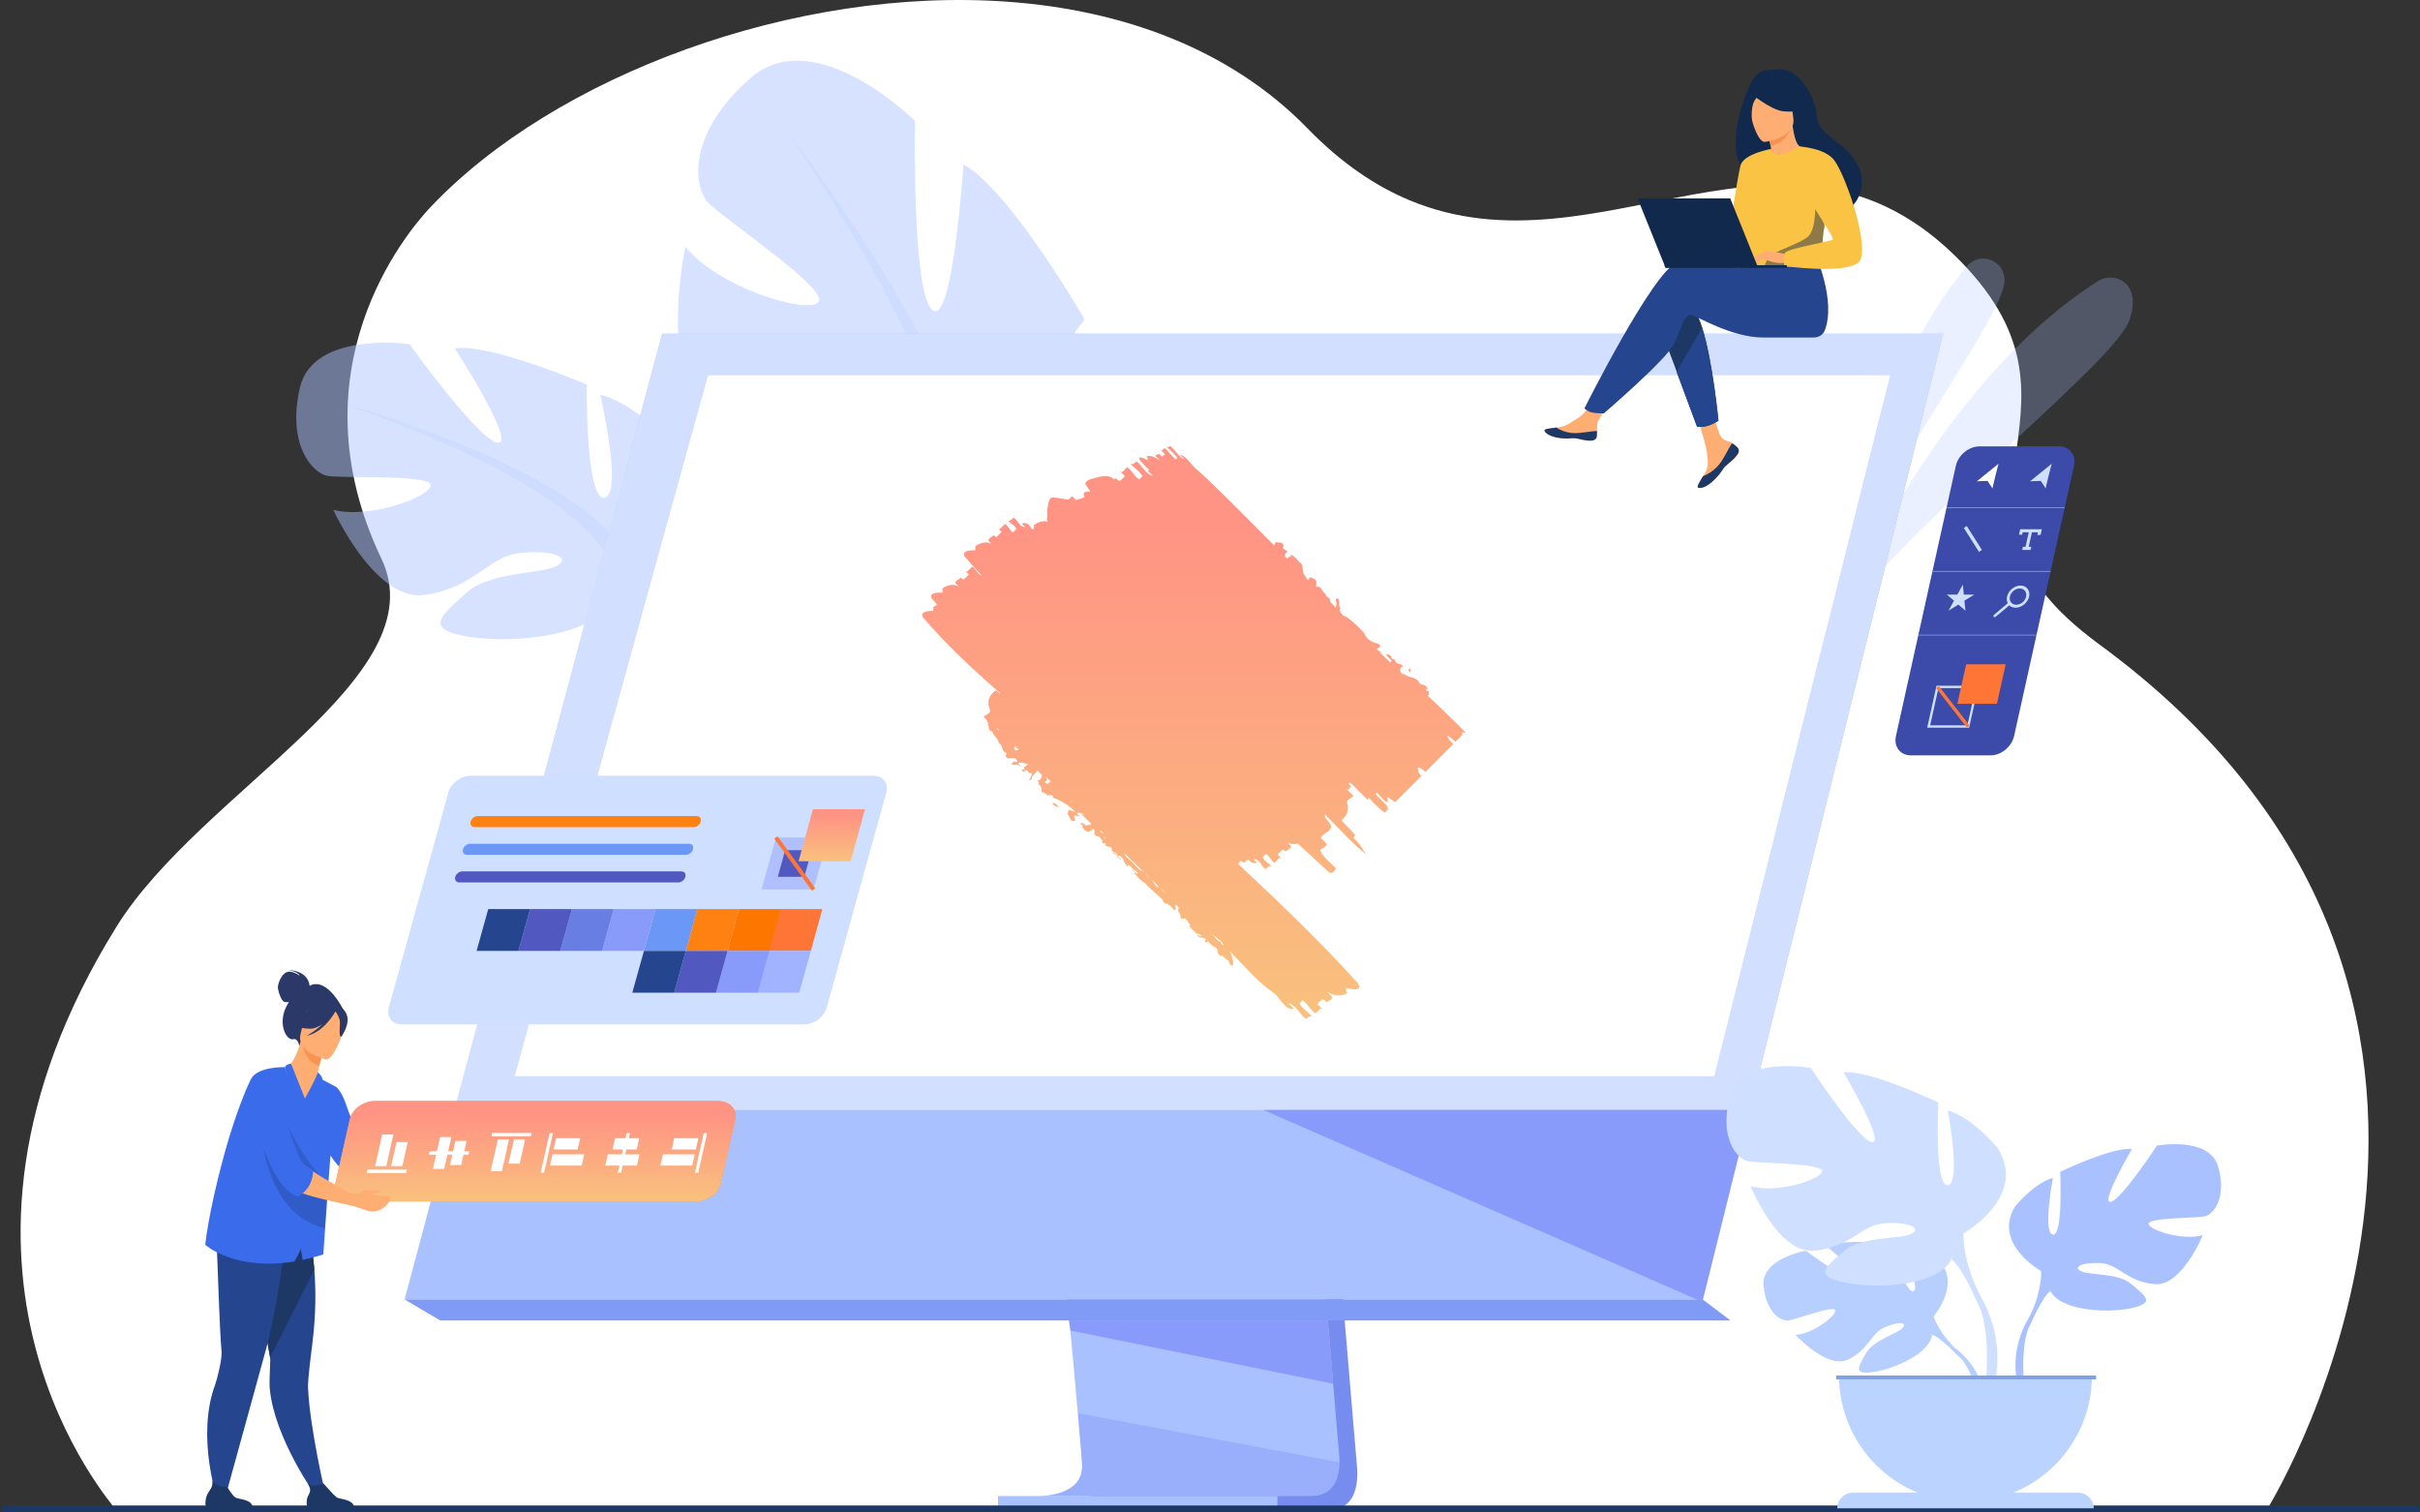 <svg width="624" height="390" viewBox="0 0 624 390" fill="none" xmlns="http://www.w3.org/2000/svg">
<rect x="0" y="0" width="624" height="390" fill="#333333" stroke="none"/>
<path d="M29.71 389.122C65.39 389.122 584.86 389.253 585.168 388.331L585.212 388.199C585.212 388.199 585.256 388.067 585.256 388.023C585.475 387.54 665.316 256.966 541.183 166.065C492.628 130.478 544.215 107.017 505.591 67.432C461.21 21.916 412.787 72.265 363.398 51.615C354.697 47.969 345.909 42.126 337.165 33.119C316.864 12.294 289.006 2.628 260.224 0.476C205.079 -3.654 143.034 19.543 111.001 53.417C104.542 60.227 75.233 95.55 98.346 144.054C112.934 174.677 51.812 203.937 30.062 238.909C-25.172 327.877 29.227 387.935 29.71 389.122Z" fill="white"/>
<g opacity="0.5">
<g opacity="0.5">
<path d="M476.364 146.679C476.364 146.679 482.202 97.756 507.266 68.567C510.629 64.697 516.975 67.171 516.848 72.248C516.848 72.311 516.848 72.438 516.848 72.502C516.594 81.258 488.484 118.061 476.364 146.679Z" fill="#A9C2FF"/>
</g>
<g opacity="0.5">
<path d="M473.318 160.702C473.318 160.702 498.319 99.533 540.96 72.502C543.561 70.852 547.115 71.423 548.828 73.961C549.97 75.611 550.478 78.213 549.209 82.21C545.846 92.998 498.256 129.229 473.318 160.702Z" fill="#A9C2FF"/>
</g>
</g>
<g opacity="0.6">
<path d="M162.077 145.158C162.077 145.158 184.476 131.388 173.055 114.446C173.055 114.446 164.044 104.103 154.78 101.755C154.78 101.755 160.745 127.517 155.859 128.342C150.973 129.167 151.29 99.154 151.29 99.154C151.29 99.154 126.67 88.557 117.279 89.826C117.279 89.826 133.269 114.573 128.383 114.129C123.497 113.748 105.603 88.747 105.603 88.747C105.603 88.747 80.666 85.194 77.303 100.042C73.94 114.89 80.666 121.934 84.346 122.695C88.027 123.456 111.568 122.187 111.06 125.233C110.553 128.342 94.88 133.863 85.933 131.452C85.933 131.452 96.72 155.183 109.474 153.407C122.228 151.63 125.909 143.571 133.777 142.619C141.708 141.668 147.61 143.571 143.676 145.856C139.805 148.14 126.289 147.252 120.134 152.962C113.916 158.673 108.903 162.227 120.896 164.194C132.888 166.161 154.209 163.749 158.143 154.422C162.077 145.158 162.077 145.158 162.077 145.158Z" fill="#A9C2FF" fill-opacity="0.8"/>
<path d="M88.788 104.102C88.788 104.102 153.765 122.186 162.077 145.093C162.077 145.093 162.204 155.499 169.12 167.111L169.311 171.68C169.311 171.68 161.95 156.387 158.206 154.42C158.206 154.484 171.722 133.734 88.788 104.102Z" fill="#A9C2FF" fill-opacity="0.8"/>
<path d="M169.122 167.177C169.122 167.177 179.655 181.771 174.769 200.3L172.168 199.728C172.168 199.728 173.817 179.487 168.234 169.588C162.65 159.689 169.122 167.177 169.122 167.177Z" fill="#A9C2FF" fill-opacity="0.8"/>
<path d="M252.628 144.586C252.628 144.586 290.193 147.886 291.589 118.57C291.589 118.57 290.066 98.963 281.436 88.303C281.436 88.303 266.207 123.076 259.925 119.839C253.644 116.603 279.66 82.338 279.66 82.338C279.66 82.338 260.433 49.025 248.44 42.426C248.44 42.426 245.648 84.623 240.382 79.927C235.052 75.232 235.94 31.195 235.94 31.195C235.94 31.195 210.305 5.75 193.743 19.963C177.182 34.177 178.832 48.01 182.449 52.071C186.065 56.132 214.239 74.787 211.003 77.96C207.83 81.069 184.987 74.026 176.738 63.62C176.738 63.62 168.806 100.169 184.987 109.116C201.231 118.063 212.335 111.844 222.234 117.555C232.133 123.266 237.336 130.5 230.864 129.802C224.391 129.104 209.607 116.54 197.614 117.809C185.558 119.078 176.674 118.888 188.857 131.388C201.041 143.952 227.628 159.434 240.128 152.01C252.628 144.586 252.628 144.586 252.628 144.586Z" fill="#A9C2FF" fill-opacity="0.8"/>
<path d="M203.451 34.557C203.451 34.557 262.78 111.145 252.628 144.649C252.628 144.649 243.871 156.705 241.841 176.058L238.16 181.515C238.16 181.515 242.792 157.593 240.191 152.073C240.127 152.009 273.504 139.699 203.451 34.557Z" fill="#A9C2FF" fill-opacity="0.8"/>
<path d="M241.841 175.995C241.841 175.995 241.397 201.821 219.949 218.953L217.475 216.098C217.475 216.098 236.701 194.206 238.795 177.962C240.826 161.781 241.841 175.995 241.841 175.995Z" fill="#A9C2FF" fill-opacity="0.8"/>
</g>
<path d="M333.97 188.886L349.86 377.734C349.86 377.734 351.527 389.196 343.035 389.196C329.021 389.248 273.33 389.196 273.33 389.196C273.33 389.196 283.854 386.799 283.749 381.433C283.593 375.13 265.203 187.114 265.203 187.114L333.97 188.886Z" fill="#768CEE"/>
<path d="M268.068 385.756C270.829 385.756 324.748 385.861 338.345 385.704C344.284 385.652 345.326 380.443 345.378 377.056C345.378 375.441 345.222 374.243 345.222 374.243L344.805 369.346L343.763 356.843L342.826 345.799L341.628 331.576L340.638 319.594L329.333 185.394L260.514 183.623C260.514 183.623 268.276 262.288 273.746 319.594C274.371 325.95 274.944 332.097 275.465 337.828C275.622 339.651 275.83 341.423 275.986 343.194C276.507 348.612 276.976 353.613 277.341 357.989C277.549 360.281 277.758 362.469 277.914 364.449C278.591 372.159 279.008 377.108 279.008 378.046C279.008 378.567 278.956 379.088 278.852 379.557C277.81 385.496 269.11 385.756 268.068 385.756Z" fill="#A9C2FF"/>
<path d="M501.042 86.047L462.387 241.45L457.073 262.705L439.047 335.067H104.329L170.752 86.047H501.042Z" fill="#A9C2FF"/>
<path d="M446.185 340.485H113.498L104.329 335.067H439.047L446.185 340.485Z" fill="#809BF5"/>
<path d="M329.386 385.757H257.337V389.195H329.386V385.757Z" fill="#A9C2FF"/>
<path d="M275.621 340.486L276.038 343.091L343.763 356.792L342.825 345.748L342.356 340.486H275.621Z" fill="#899BFA"/>
<g opacity="0.5">
<path d="M268.066 385.758C270.828 385.758 324.747 385.862 338.344 385.706C344.283 385.654 345.325 380.444 345.377 377.058L277.965 364.398C278.642 372.109 279.059 377.058 279.059 377.996C279.059 378.517 279.007 379.037 278.902 379.506C277.808 385.497 269.108 385.758 268.066 385.758Z" fill="#899BFA"/>
</g>
<path d="M501.043 86.047H170.753L117.146 286.201H451.239L501.043 86.047Z" fill="#D3DFFF"/>
<path d="M132.722 277.503H442.017L453.061 233.482L457.333 216.446L459.053 209.518L470.409 164.246L471.035 161.902L477.026 137.989L479.683 127.31L481.975 118.193L483.85 110.743L487.393 96.781H182.578L178.723 110.743L176.639 118.193L174.138 127.31L171.169 137.989L151.737 208.476L150.122 214.467L149.34 217.228L135.9 265.938L132.722 277.503Z" fill="white"/>
<path d="M325.739 286.201L438.944 335.693L451.239 286.201H325.739Z" fill="#899BFA"/>
<path d="M353.035 206.442C353.348 206.754 353.713 207.119 353.973 207.38C353.661 207.015 353.348 206.754 353.035 206.442ZM377 189.25C377.052 189.302 377.052 189.406 377.104 189.459L375.28 191.282C374.082 190.136 372.676 189.042 373.457 190.292C373.509 190.657 374.134 191.282 374.707 191.855L367.57 198.992C366.372 198.002 365.122 197.273 365.695 198.68C365.643 199.096 366.059 199.565 366.476 200.086L359.704 206.859C359.547 206.702 359.339 206.546 359.183 206.39C358.662 206.234 358.349 205.921 358.037 205.608C357.464 205.452 358.089 206.911 357.516 206.807C356.63 206.338 355.796 205.087 355.119 204.41L354.702 204.827C355.744 205.869 356.422 206.546 357.464 207.588C357.724 208.005 357.88 208.369 357.932 208.682L357.099 209.516C355.432 208.526 354.025 206.754 352.723 205.452C353.087 205.817 352.879 206.025 352.619 206.234C351.108 204.723 349.753 203.368 348.138 201.753L347.722 202.17L348.399 202.847C348.19 203.056 347.774 203.472 347.565 203.681C347.409 203.577 347.201 203.42 347.044 203.264C347.722 203.941 348.399 204.619 349.024 205.244C348.451 205.817 347.201 206.234 347.357 206.911C348.086 209.307 346.992 210.453 345.898 211.547C346.888 212.641 348.19 213.84 349.232 215.09C349.597 215.455 349.128 215.871 348.92 216.08C350.483 217.226 351.108 218.685 352.254 220.3C348.347 217.174 345.065 213.371 341.522 209.88C341.522 209.984 341.574 210.141 341.626 210.297C341.47 211.235 343.606 212.277 343.137 213.527C342.668 214.777 341.053 214.829 340.584 216.08C341.001 216.496 341.783 217.278 342.147 217.643C341.991 218.58 340.063 218.945 340.48 219.31C341.105 221.081 342.981 222.331 344.544 223.946C343.971 224.519 343.814 225.457 342.72 224.936C340.063 222.488 337.354 220.039 334.645 217.538C333.812 217.747 332.822 217.747 331.988 217.226C332.301 217.538 332.614 217.851 332.926 218.164C332.978 218.789 332.093 218.997 331.52 219.57C331.207 219.258 330.894 218.945 330.582 219.205C330.321 219.466 329.748 220.039 329.436 220.352C329.748 220.664 330.374 221.289 330.738 221.654C330.426 221.341 330.113 221.029 329.8 221.289C329.54 221.55 328.967 222.123 328.654 222.435C327.717 222.071 327.352 220.56 326.414 220.195L325.581 221.029C325.945 221.967 327.196 222.644 327.821 223.269C327.196 223.217 326.935 223.529 326.362 224.103C325.112 223.425 325.008 221.602 323.184 221.498C323.497 221.81 323.809 222.123 324.122 222.435C323.08 222.8 322.455 222.331 321.934 221.654C321.517 221.706 321.205 222.019 320.736 222.488C320.475 222.331 320.267 222.123 320.058 221.914C319.746 222.175 319.485 222.435 319.329 222.8C319.433 222.904 319.642 223.113 319.85 223.321C330.269 233.063 340.584 242.961 350.014 253.381C351.629 255.569 349.076 255.256 346.784 254.683C347.565 254.891 346.68 255.725 347.461 255.933C346.628 256.767 344.231 257.236 342.043 255.569C342.512 256.038 342.981 256.506 343.502 257.027C343.71 257.809 342.668 257.861 342.095 258.434C341.626 257.965 341.157 257.496 340.845 257.757C340.584 258.017 340.011 258.59 339.699 258.903C340.168 259.372 341.157 260.362 341.626 260.83C341.157 260.362 340.689 259.893 340.376 260.153C340.116 260.414 339.542 260.987 339.23 261.299C337.98 260.622 337.094 258.642 335.896 257.913L335.062 258.747C335.739 259.997 337.459 261.143 338.396 262.133C337.615 261.924 337.354 262.237 336.781 262.758C335.062 261.612 334.489 259.32 332.197 258.694C332.666 259.163 333.135 259.632 333.656 260.153C331.311 260.622 330.009 257.079 328.29 255.933C324.33 253.276 320.84 249.005 317.193 245.358C317.818 246.921 318.183 248.275 317.818 249.057C317.662 249.109 317.349 248.796 317.193 248.744C317.037 248.327 317.037 248.067 316.62 247.65C315.995 247.337 314.745 245.722 314.797 246.608C313.13 245.358 314.849 245.045 312.921 244.003C312.14 243.795 311.098 241.815 311.306 243.066C311.15 243.066 311.098 243.013 310.837 242.909C310.577 242.44 310.629 242.128 311.046 242.44C311.098 242.388 310.837 242.076 310.629 241.919C310.212 241.763 309.743 241.763 309.327 241.711L308.858 241.398C308.545 240.617 309.9 241.815 309.691 241.19C308.858 240.304 308.962 241.242 308.181 240.409C307.555 239.783 306.149 238.585 306.982 238.533C306.357 238.064 306.253 237.231 305.472 236.762C305.159 236.762 305.055 237.179 304.43 236.658C304.325 235.772 304.43 235.876 303.648 234.73C304.273 234.991 303.283 233.584 304.221 234.313C304.013 234.157 303.909 234.053 303.909 233.949C303.7 233.74 303.44 233.532 303.179 233.271C303.023 233.532 303.075 234.001 303.179 234.47L302.658 234.678C302.554 234.209 301.877 233.74 301.408 233.271C301.148 233.167 301.721 233.792 301.2 233.428C301.2 233.324 301.304 233.271 301.252 233.167C300.783 232.855 300.679 233.376 299.897 232.438L299.793 231.969C298.282 230.458 296.459 229.208 295.209 227.645C294.792 227.593 294.115 226.759 293.541 226.447L293.646 226.343C293.229 226.291 293.021 225.613 292.656 225.301L292.5 224.936C292.552 224.676 293.385 225.665 293.385 225.144C292.916 224.415 292.135 224.363 291.77 223.686C291.301 223.113 291.249 223.321 290.885 223.061C290.676 223.113 290.885 223.269 290.728 223.373C289.53 222.331 290.051 221.706 289.009 220.768C288.905 220.82 287.863 220.247 288.488 221.133L288.957 221.394L289.061 221.758C288.801 221.498 288.28 220.977 288.228 221.185C288.28 220.404 285.988 219.726 287.342 219.831C287.707 220.404 287.863 220.508 288.332 220.664C288.071 220.352 287.811 220.039 287.55 219.779C287.082 219.726 286.665 219.57 286.613 218.945L286.717 218.789C286.561 218.58 286.352 218.372 286.196 218.216C286.196 218.268 286.144 218.372 286.092 218.424L284.894 217.955C284.841 217.799 285.154 217.851 285.206 217.799C285.102 217.122 283.956 217.747 284.164 216.861L284.373 216.913C284.06 216.549 283.799 216.184 283.539 215.819C283.122 215.663 282.184 215.559 282.132 214.725C282.445 214.569 282.132 213.996 282.028 213.683C281.299 213.787 281.09 215.142 279.632 213.996C279.528 213.631 278.746 213.267 279.215 212.85C279.215 212.537 278.486 212.954 278.694 212.381L278.798 212.12L279.892 212.641C279.84 212.746 279.788 212.902 279.892 212.954C280.049 212.537 281.09 213.006 281.403 212.433C280.361 211.443 279.371 210.453 278.329 209.463C278.121 209.568 277.861 209.672 277.652 209.776L278.434 210.558L277.131 210.245C276.819 210.505 277.131 210.87 277.131 211.287L277.444 211.443C275.985 212.433 275.933 210.505 275.152 209.724C275.568 209.828 275.204 208.89 275.725 208.995L275.516 208.682C275.777 208.943 276.662 209.047 277.392 209.568C275.777 207.588 273.432 206.39 271.296 205.556C271.453 205.504 271.661 205.504 271.609 205.296C271.244 204.879 270.567 205.035 270.046 205.14C269.942 204.566 269.004 204.462 268.587 204.15C268.535 203.368 268.639 202.691 267.65 202.17L267.962 201.91L267.545 201.18C267.754 201.284 267.806 201.076 267.858 201.024C267.962 200.972 267.962 201.076 268.014 201.232C268.327 200.972 268.587 200.399 268.744 199.93C268.275 199.461 267.806 198.992 267.337 198.523C267.754 198.888 266.035 199.982 265.983 200.659C266.243 201.545 265.357 200.503 265.618 201.389C264.784 200.972 266.764 199.878 265.774 199.201L265.618 199.409C264.993 199.357 264.993 198.211 264.263 198.471C263.482 197.481 264.993 197.742 264.993 196.908C264.315 197.065 263.169 196.231 262.492 196.856L263.169 197.533C263.065 197.429 263.013 197.638 262.909 197.69C263.013 196.596 259.366 197.846 261.502 196.335C261.711 196.335 261.867 196.596 262.18 196.492C262.596 196.023 261.867 195.762 261.554 195.398C260.773 195.45 259.627 195.814 259.314 194.981C259.21 194.668 259.627 194.512 259.523 194.199C257.908 193.522 258.95 192.532 257.543 191.542C257.335 190.24 256.032 189.719 255.772 188.417C255.511 188.938 255.094 188.104 254.99 187.896C255.042 187.635 254.938 186.906 254.521 186.697C254.73 186.854 254.782 186.593 254.99 186.593C254.521 186.333 254.469 186.02 254.521 185.708C254.157 185.343 253.844 185.03 253.636 184.822C254.209 184.249 255.511 183.884 255.303 183.155C254.209 180.394 255.355 179.248 256.501 178.154C256.97 177.685 257.699 179.091 257.96 178.831C250.927 172.631 243.998 166.276 238.007 159.191C237.121 157.732 239.153 157.471 240.82 157.524C240.247 157.524 241.081 156.69 240.508 156.69C240.768 156.43 241.185 156.169 241.654 155.909C241.237 155.44 240.768 154.919 240.351 154.45C239.361 152.887 241.445 152.731 243.217 152.835C242.591 152.783 243.477 151.949 242.852 151.897C243.685 151.064 245.717 150.282 247.28 151.272C246.967 150.959 246.655 150.647 246.342 150.334C246.29 149.709 247.176 149.501 247.749 148.928C248.061 149.24 248.374 149.553 248.687 149.292C248.947 149.032 249.52 148.459 249.833 148.146C249.52 147.834 248.895 147.209 248.582 146.896C248.895 147.209 249.208 147.521 249.52 147.261C249.781 147 250.354 146.427 250.666 146.114C251.604 146.479 251.969 147.99 252.906 148.355L253.011 148.25C251.552 146.74 250.145 145.177 248.791 143.562C247.853 142.051 249.885 141.843 251.656 141.895C251.083 141.895 251.917 141.009 251.344 141.009C252.177 140.176 254.209 139.342 255.72 140.28C255.407 139.967 255.094 139.655 254.834 139.394C254.834 138.821 255.668 138.561 256.241 137.987C256.553 138.3 256.866 138.613 257.126 138.3C257.387 138.04 257.96 137.467 258.272 137.154C257.96 136.841 257.387 136.268 257.074 135.956C257.387 136.268 257.699 136.581 257.96 136.268C258.22 136.008 258.793 135.435 259.106 135.122C259.992 135.435 260.356 136.946 261.242 137.258L262.075 136.425C261.763 135.539 260.565 134.914 259.939 134.289C260.512 134.289 260.825 134.028 261.346 133.455C262.544 134.08 262.596 135.852 264.368 135.904C264.055 135.591 263.742 135.278 263.482 135.018C264.836 134.497 265.462 135.487 266.087 136.425C266.295 136.425 266.556 136.425 266.764 136.425C266.191 136.425 267.025 135.591 266.451 135.539C267.181 134.81 268.744 134.132 270.098 134.497C270.098 134.341 270.046 134.237 270.046 134.08C269.994 134.028 269.942 133.976 269.89 133.924C269.89 133.768 269.942 133.663 270.046 133.559C269.942 131.059 270.307 128.037 271.505 128.298C272.078 128.245 273.953 128.61 275.256 128.819C275.672 128.766 275.933 128.454 276.402 127.985C276.819 128.193 277.079 128.558 277.34 128.923C278.069 128.819 279.007 128.506 279.684 128.141C278.955 126.943 279.84 126.683 281.143 126.787C280.778 126.057 280.101 125.276 279.84 124.755C279.944 123.974 281.09 123.505 281.872 123.401C281.872 123.401 285.258 122.098 286.821 123.244C286.977 123.348 287.134 123.505 287.29 123.609C287.446 123.505 287.603 123.401 287.707 123.296C288.176 123.765 288.592 124.182 288.905 123.921C289.165 123.661 289.738 123.088 290.051 122.775C289.582 122.307 288.697 121.421 288.28 121.004C288.749 121.473 289.165 121.89 289.478 121.629C289.738 121.369 290.312 120.796 290.624 120.483C291.822 121.108 292.552 122.984 293.75 123.609L294.583 122.775C293.958 121.577 292.343 120.535 291.458 119.65C292.187 119.806 292.447 119.545 293.021 118.972C294.636 120.014 295.156 122.202 297.292 122.723C296.824 122.254 296.407 121.838 295.938 121.369C296.094 121.317 296.25 121.317 296.407 121.317C295.677 120.587 294.948 119.806 294.271 119.077C292.76 117.305 294.583 117.983 296.25 118.764C295.677 118.503 296.094 118.087 295.573 117.774C295.99 117.357 297.553 117.462 299.324 118.972C298.907 118.556 298.491 118.139 298.074 117.722C297.813 117.149 298.491 117.305 298.803 116.993C299.22 117.409 299.637 117.826 299.793 117.67C299.949 117.514 300.21 117.253 300.366 117.097C299.949 116.68 299.116 115.847 298.699 115.43C299.116 115.847 299.533 116.263 299.689 116.107C299.845 115.951 300.106 115.69 300.262 115.534C301.252 116.211 302.189 117.722 303.179 118.451L303.596 118.035C302.919 117.045 301.512 115.951 300.679 115.117C301.252 115.378 301.356 115.274 301.668 114.961C303.075 116.055 303.857 117.722 305.524 118.556C305.107 118.139 304.69 117.722 304.273 117.305C305.784 117.409 307.295 120.066 308.701 121.16C310.577 122.619 318.964 131.007 328.602 140.696C328.602 140.332 328.811 140.019 328.967 139.759C329.8 140.123 330.426 139.55 330.947 140.488C330.738 140.28 331.207 141.322 330.686 141.009C330.738 141.53 331.676 141.843 331.988 142.259C331.676 142.676 331.051 142.624 331.415 143.562C331.52 143.666 331.676 143.822 331.78 143.926C332.197 144.083 332.405 143.093 333.083 143.718L332.614 143.093C333.76 143.041 334.645 144.76 335.739 145.541C336 146.635 335.792 148.146 336.886 148.928C336.833 148.928 336.781 148.928 336.677 148.928C336.886 149.136 337.146 149.397 337.354 149.605C337.563 149.397 337.459 148.98 337.823 148.876C338.396 149.084 339.074 149.136 339.438 149.918L339.386 151.376C340.845 150.855 340.636 152.574 341.887 153.2C341.574 153.877 343.241 154.137 342.929 154.867C343.033 154.971 343.033 155.075 342.981 155.179C343.502 155.7 343.971 156.169 344.439 156.69C344.544 156.377 344.596 156.013 344.544 155.7C344.648 155.856 344.7 156.013 344.804 156.065C344.7 155.544 343.971 154.189 344.96 154.294C345.794 155.179 344.804 156.169 345.69 156.898C345.169 157.263 345.586 157.68 345.742 158.045C346.054 158.357 346.315 158.618 346.575 158.93C346.575 158.878 346.628 158.826 346.628 158.722C348.711 160.024 350.378 161.691 351.837 163.358C352.462 165.13 354.025 165.598 355.744 166.172C356.109 166.901 355.536 167.109 354.963 167.318C355.171 167.526 355.38 167.734 355.588 167.943L355.64 167.787L356.838 168.776L355.64 168.047C356.682 169.089 357.62 169.975 358.453 170.808C358.662 170.704 358.766 170.548 358.766 170.235L357.516 169.037C357.411 168.516 358.089 168.672 358.61 169.089C358.974 170.027 358.974 169.922 359.704 170.079C359.495 170.391 360.016 170.704 360.173 171.016C360.85 171.277 361.267 171.069 361.788 171.85C360.85 172.058 361.006 172.736 361.162 173.413C361.475 173.725 361.735 173.934 361.944 174.142C361.84 173.882 361.735 173.673 361.683 173.465C362.986 175.028 365.278 174.246 366.007 176.174C366.789 176.799 367.57 176.33 368.091 177.476C368.091 177.841 367.57 177.529 367.727 177.945C367.883 178.362 368.143 178.154 368.404 178.206L368.508 177.893C368.352 178.362 368.56 179.039 368.195 179.456C371.634 182.582 374.916 185.916 378.094 189.042C377.573 188.729 376.739 188.729 377 189.25ZM257.699 188.312C257.491 188.104 257.283 187.896 257.074 187.739C257.074 187.844 257.126 187.948 257.178 188.052C257.387 188.312 257.543 188.365 257.699 188.312ZM262.596 193.209C262.232 192.845 261.867 192.48 261.502 192.115C261.606 192.376 261.763 192.584 262.023 192.741C261.919 192.741 261.606 192.689 261.45 192.897C261.45 193.209 261.763 193.418 262.023 193.47C262.388 193.47 262.544 193.366 262.596 193.209ZM264.368 194.929L264.315 194.877V194.981L264.368 194.929ZM271.192 201.753C270.671 201.232 270.202 200.763 269.681 200.295C269.733 200.816 270.515 201.284 269.369 201.493C269.629 202.066 269.942 202.118 270.411 202.118C270.202 201.389 270.619 202.118 270.723 201.545C270.932 201.545 271.088 201.649 271.192 201.753ZM276.662 207.119C276.402 206.859 276.089 206.598 275.829 206.286C276.037 206.65 276.35 206.911 276.662 207.119ZM283.747 214.048C283.747 214.204 283.799 214.361 283.799 214.569C283.956 214.673 284.164 214.777 284.425 214.881C284.425 214.829 284.373 214.725 284.373 214.673C284.164 214.465 283.956 214.256 283.747 214.048ZM285.258 216.601H285.31C285.102 216.34 284.894 216.028 284.789 215.767C284.737 215.715 284.685 215.715 284.685 215.767C284.581 215.819 284.998 216.236 285.258 216.601ZM295.052 224.988C293.385 223.373 291.666 221.706 289.895 219.987C289.843 219.987 289.791 220.039 289.791 220.039C289.895 220.247 290.312 220.56 290.259 220.82C291.614 221.862 292.968 223.373 294.01 224.467C293.958 223.998 294.583 224.676 295.052 224.988ZM296.303 226.343C296.355 226.343 296.407 226.343 296.459 226.395C296.094 226.03 295.677 225.665 295.313 225.249C295.521 225.665 295.99 226.03 296.303 226.343ZM298.647 228.895L298.386 228.218C298.282 228.114 298.23 228.062 298.126 227.958C298.022 228.01 297.918 227.801 297.813 227.645C297.501 227.332 297.188 227.072 296.876 226.759C297.501 227.489 297.918 228.531 298.647 228.895ZM300.574 230.302C300.106 229.885 299.637 229.416 299.168 228.947C299.637 229.521 300.054 230.042 300.574 230.302ZM309.9 238.794C309.848 238.742 309.795 238.689 309.743 238.637C309.743 238.689 309.796 238.742 309.9 238.794ZM315.005 242.857C314.224 242.18 313.442 241.555 312.661 240.982C312.557 240.93 312.452 240.825 312.348 240.773C312.921 241.294 313.442 241.815 313.755 242.284C314.067 242.597 314.693 242.909 314.38 242.492C314.849 242.961 314.901 243.691 315.578 243.743C315.161 243.274 315.214 243.17 315.005 242.857ZM352.723 206.129C352.827 206.234 352.931 206.338 353.035 206.442C352.931 206.286 352.827 206.234 352.723 206.129ZM363.767 173.361L363.611 172.267L363.09 172.84C363.403 172.944 363.403 173.257 363.767 173.361ZM270.254 204.723V204.671C270.098 204.723 269.942 204.723 269.786 204.723H270.254ZM274.995 209.047C275.152 209.203 275.308 209.255 275.36 209.307C275.256 209.203 275.152 209.099 274.995 209.047ZM263.378 198.523L263.899 198.992C264.107 198.575 264.889 199.201 264.576 198.419C264.211 198.68 263.69 198.211 263.378 198.523ZM278.85 209.568L278.798 209.776L279.944 210.453L278.85 209.568ZM271.609 207.536C272.026 207.64 272.39 208.213 273.068 208.005C272.495 207.64 272.234 207.067 271.453 207.015L271.609 207.536ZM271.244 207.588C271.401 207.744 271.453 207.64 271.557 207.588C271.453 207.536 271.348 207.536 271.244 207.588ZM307.034 238.95C306.878 238.742 306.618 238.637 306.566 238.689C306.67 238.794 306.774 238.95 306.826 239.054L306.774 238.95C306.774 238.794 306.93 239.002 307.034 238.95ZM291.77 224.259C292.187 224.728 292.5 224.78 292.916 225.144C292.5 224.832 292.187 224.259 291.77 224.259Z" fill="url(#paint0_linear_1489_2)"/>
<path d="M1.148 390.001H623.22C623.616 390.001 623.967 389.649 623.967 389.254V388.946C623.967 388.551 623.616 388.199 623.22 388.199H1.148C0.753 388.199 0.401 388.551 0.401 388.946V389.254C0.401 389.693 0.753 390.001 1.148 390.001Z" fill="#1E3865"/>
<path d="M498.556 339.46C498.556 339.46 506.505 330.218 499.035 324.328C499.035 324.328 493.576 321.024 489.17 321.311C489.17 321.311 495.443 331.846 493.432 332.9C491.421 333.905 487.303 320.593 487.303 320.593C487.303 320.593 474.901 319.396 470.926 321.311C470.926 321.311 481.509 329.979 479.306 330.505C477.055 331.032 465.659 322.509 465.659 322.509C465.659 322.509 454.119 324.472 454.741 331.511C455.364 338.55 459.338 340.705 461.062 340.513C462.786 340.322 473.033 336.443 473.225 337.88C473.464 339.316 467.287 344.009 462.977 344.2C462.977 344.2 471.118 353.155 476.529 350.569C481.94 347.983 482.371 343.865 485.771 342.333C489.123 340.801 491.996 340.801 490.607 342.381C489.218 343.961 483.137 345.493 481.174 348.893C479.258 352.293 477.534 354.591 483.089 353.777C488.644 352.963 497.742 348.845 498.173 344.153C498.556 339.46 498.556 339.46 498.556 339.46Z" fill="#B6CFFF"/>
<path d="M460.344 331.701C460.344 331.701 491.661 330.504 498.556 339.458C498.556 339.458 500.088 344.055 504.781 348.221L505.499 350.232C505.499 350.232 500.088 344.534 498.125 344.151C498.173 344.103 501.238 333.042 460.344 331.701Z" fill="#B6CFFF"/>
<path d="M504.831 348.174C504.831 348.174 511.535 353.154 512.014 362.012L510.817 362.108C510.817 362.108 508.662 352.914 504.784 349.323C500.857 345.779 504.831 348.174 504.831 348.174Z" fill="#B6CFFF"/>
<path d="M526.327 327.776C526.327 327.776 513.685 320.689 519.575 311.112C519.575 311.112 524.268 305.222 529.343 303.689C529.343 303.689 526.662 318.007 529.343 318.342C532.025 318.677 531.211 302.157 531.211 302.157C531.211 302.157 544.523 295.741 549.742 296.267C549.742 296.267 541.506 310.25 544.188 309.915C546.869 309.579 556.159 295.405 556.159 295.405C556.159 295.405 569.806 292.867 572.009 300.96C574.212 309.053 570.668 313.075 568.657 313.602C566.646 314.128 553.669 313.937 554.004 315.613C554.339 317.289 563.102 319.97 567.987 318.486C567.987 318.486 562.576 331.798 555.536 331.128C548.449 330.457 546.295 326.052 541.889 325.717C537.532 325.381 534.323 326.578 536.478 327.728C538.681 328.925 546.103 328.111 549.599 331.128C553.142 334.144 556.015 335.964 549.407 337.353C542.847 338.693 531.067 337.879 528.673 332.804C526.327 327.776 526.327 327.776 526.327 327.776Z" fill="#A9C2FF"/>
<path d="M565.739 303.546C565.739 303.546 530.352 314.99 526.329 327.824C526.329 327.824 526.521 333.57 522.978 340.13V342.668C522.978 342.668 526.665 334.097 528.724 332.899C528.724 332.851 520.775 321.742 565.739 303.546Z" fill="#A9C2FF"/>
<path d="M522.976 340.083C522.976 340.083 517.518 348.367 520.63 358.471L522.019 358.087C522.019 358.087 520.678 346.978 523.503 341.376C526.376 335.821 522.976 340.083 522.976 340.083Z" fill="#A9C2FF"/>
<path d="M506.263 318.056C506.263 318.056 522.927 308.719 515.122 296.077C515.122 296.077 508.897 288.32 502.241 286.309C502.241 286.309 505.784 305.175 502.241 305.606C498.697 306.037 499.799 284.297 499.799 284.297C499.799 284.297 482.273 275.87 475.377 276.492C475.377 276.492 486.247 294.928 482.704 294.497C479.16 294.066 466.95 275.391 466.95 275.391C466.95 275.391 448.945 272.087 446.072 282.717C443.199 293.396 447.843 298.711 450.525 299.381C453.207 300.052 470.301 299.812 469.823 302.063C469.392 304.265 457.851 307.857 451.387 305.846C451.387 305.846 458.474 323.372 467.811 322.51C477.149 321.6 480.022 315.854 485.816 315.423C491.61 314.992 495.824 316.524 492.903 318.104C490.03 319.636 480.262 318.631 475.569 322.557C470.924 326.532 467.141 328.974 475.808 330.746C484.475 332.518 499.99 331.416 503.103 324.76C506.263 318.056 506.263 318.056 506.263 318.056Z" fill="#CEDFFF"/>
<path d="M454.308 286.069C454.308 286.069 500.948 301.153 506.263 318.056C506.263 318.056 506.023 325.622 510.716 334.242V337.594C510.716 337.594 505.832 326.293 503.15 324.712C503.15 324.712 513.589 310.06 454.308 286.069Z" fill="#CEDFFF"/>
<path d="M510.669 334.242C510.669 334.242 517.851 345.16 513.781 358.472L511.914 357.993C511.914 357.993 513.733 343.34 509.95 335.966C506.215 328.591 510.669 334.242 510.669 334.242Z" fill="#CEDFFF"/>
<path d="M506.791 387.298C488.787 387.298 474.182 372.693 474.182 354.688H539.401C539.449 372.693 524.844 387.298 506.791 387.298Z" fill="#BBD3FF"/>
<path d="M473.75 388.926H539.879C539.879 386.723 538.059 384.903 535.857 384.903H477.772C475.522 384.903 473.75 386.723 473.75 388.926Z" fill="#BBD3FF"/>
<path d="M473.443 355.684H540.482V354.678H473.443V355.684Z" fill="#80A1E6"/>
<path d="M79.817 254.201C79.817 253.854 79.547 250.31 74.154 250.117C74.154 250.117 76.812 250.425 77.274 251.62C77.274 251.62 75.464 250.156 74 250.657C72.535 251.119 71.649 253.7 71.649 254.548C71.649 255.395 72.459 258.131 73.383 258.362C73.73 258.439 74.154 258.439 74.5 258.362C74.269 258.747 74 259.171 73.768 259.672C71.611 264.103 73.846 268.418 75.656 267.955C76.812 267.647 77.159 269.651 77.159 269.651L88.563 260.443C88.563 260.404 84.402 251.735 79.817 254.201Z" fill="#2A3967"/>
<path d="M110.87 309.565C109.907 310.413 107.403 307.523 107.056 307.138C107.056 307.1 107.018 307.1 107.018 307.1L107.788 304.942C107.788 304.942 111.101 304.826 111.641 305.366C112.18 305.905 111.911 308.679 110.87 309.565Z" fill="#FFAE73"/>
<path d="M83.784 384.694L81.357 385.58C81.357 385.58 70.839 371.017 69.568 358.187C69.337 355.914 69.799 351.059 69.645 350.019C69.568 349.518 69.452 348.94 69.337 348.286C68.99 346.321 68.528 343.662 67.988 340.619C66.755 333.607 65.137 324.63 63.904 318.041L64.559 317.849L71.61 315.576L73.074 310.952L78.314 309.565C78.314 309.565 79.469 311.877 80.548 322.703C80.741 324.129 80.933 325.708 81.049 327.404C81.473 332.605 81.473 339.039 80.548 346.398C80.317 348.286 79.315 355.683 79.431 357.994C79.932 368.435 83.784 384.694 83.784 384.694Z" fill="#25468F"/>
<path d="M81.049 327.406L69.645 350.06C69.568 349.559 69.452 348.982 69.337 348.327C68.99 346.362 68.528 343.703 67.988 340.66C66.755 333.648 65.137 324.671 63.904 318.082L64.559 317.89L71.61 315.617L73.074 310.993L78.314 309.606C78.314 309.606 79.469 311.918 80.548 322.744C80.741 324.131 80.895 325.672 81.049 327.406Z" fill="#1E3865"/>
<path d="M76.041 312.494L75.771 310.221C71.341 311.377 59.551 306.946 59.551 306.946C59.551 306.946 55.236 310.683 55.814 319.737C56.084 324.13 56.585 342.854 57.124 348.402C57.317 350.405 56.007 355.568 55.506 356.955C50.382 370.671 56.315 387.507 56.315 387.507L57.856 386.891C57.856 386.891 67.604 351.6 68.605 347.862C70.493 340.773 72.034 331.604 73.036 324.476C73.113 324.476 76.041 312.494 76.041 312.494Z" fill="#25468F"/>
<path d="M79.394 286.218C71.804 286.642 73.461 275.315 73.923 275.353C74.848 274.852 76.504 272.502 77.506 268.572L77.853 268.726L83.324 271.308C83.324 271.308 82.746 273.08 82.322 274.814C81.975 276.162 81.744 277.434 81.937 277.819C82.361 278.011 82.63 278.089 82.63 278.089C82.669 278.204 81.397 286.102 79.394 286.218Z" fill="#FFAE73"/>
<path d="M83.284 271.308C83.284 271.308 82.707 273.08 82.283 274.814C79.085 273.928 78.122 270.537 77.814 268.727L83.284 271.308Z" fill="#F99352"/>
<path d="M83.978 273.196C83.978 273.196 76.311 271.423 77.505 266.646C78.7 261.869 78.507 258.44 83.439 259.403C88.37 260.328 88.871 262.37 88.871 264.065C88.832 265.76 85.981 273.542 83.978 273.196Z" fill="#FFAE73"/>
<path d="M89.294 261.367C88.485 259.633 87.484 259.749 86.906 260.057C83.284 256.705 79.778 259.44 79.778 259.44C78.43 262.715 75.463 264.064 75.463 264.064C75.463 264.064 76.657 265.258 80.048 265.258C81.088 265.258 82.128 264.757 83.091 264.102C81.242 265.952 79.085 267.069 79.085 267.069C83.361 266.26 86.212 261.29 86.52 260.789C86.867 261.328 87.561 262.446 87.638 263.409C87.715 264.719 87.252 267.262 88.023 267.339C87.984 267.339 90.527 263.948 89.294 261.367Z" fill="#2A3967"/>
<path d="M65.214 388.778H53.039C53.039 388.778 52.731 386.928 53.386 385.503C54.002 384.155 54.966 383.538 54.734 381.92C55.505 382.729 56.776 383.615 58.549 383.384C58.78 383.731 59.936 385.619 60.668 386.119C61.4 386.659 64.983 386.466 65.214 388.778Z" fill="#1E3865"/>
<path d="M91.374 388.778H79.2C79.2 388.778 78.737 386.852 79.547 385.503C80.24 384.347 79.97 383.654 79.47 382.691C80.009 382.922 80.741 383.114 81.511 383.076C82.128 383.037 82.744 382.768 83.322 382.421C83.862 383.037 86.096 385.58 86.79 386.081C87.56 386.659 91.105 386.466 91.374 388.778Z" fill="#1E3865"/>
<path d="M59.322 292.538C59.977 290.419 60.671 288.377 61.326 286.489C62.867 282.213 63.869 279.978 64.716 278.244C66.334 274.97 73.462 275.162 73.462 275.162C74.849 280.132 78.625 283.215 78.625 283.215C80.628 282.02 82.131 277.859 82.131 277.859L86.561 280.209C86.561 280.209 87.91 281.018 89.104 284.447C90.876 289.533 93.766 296.776 95.731 299.011C96.193 299.512 97.542 300.321 99.198 301.13C99.237 301.168 99.275 301.207 99.275 301.207C99.16 301.438 98.697 302.594 97.927 303.75C97.31 304.713 96.463 305.638 95.5 306.138C94.729 305.792 93.381 305.252 92.803 304.905C90.722 303.634 87.64 301.785 85.213 297.932L84.519 307.025L83.364 323.476C81.476 324.054 79.703 324.516 78.008 324.863C77.893 323.476 77.469 321.858 77.469 321.858C77.469 322.705 76.467 324.362 75.889 325.287C60.247 327.752 52.927 320.971 52.927 320.971C53.543 314.923 56.163 302.748 59.322 292.538Z" fill="#3A6BEA"/>
<path d="M75.041 274.275C75.041 274.275 73.731 274.352 73.461 275.2C73.461 275.2 75.156 282.019 78.624 283.252L75.041 274.275Z" fill="#3A6BEA"/>
<path d="M78.623 283.253C78.623 283.253 81.936 277.281 81.936 276.472C81.936 276.472 83.208 277.589 83.131 278.398C83.092 278.398 80.318 282.867 78.623 283.253Z" fill="#3A6BEA"/>
<g opacity="0.13">
<path d="M69.762 280.826C69.839 281.134 76.62 297.316 82.668 303.249C85.327 305.869 76.851 305.098 76.774 304.636C76.697 304.135 69.762 280.826 69.762 280.826Z" fill="black"/>
</g>
<g opacity="0.15">
<path d="M84.365 307.562L83.787 316.693C65.294 312.417 66.835 282.943 66.835 282.943L76.12 302.13L84.288 307.447C84.288 307.447 84.288 307.485 84.365 307.562Z" fill="black"/>
</g>
<path d="M90.183 288.645L86.485 305.058C85.907 307.678 87.871 309.797 90.915 309.797H179.336C182.379 309.797 185.307 307.678 185.885 305.058L189.584 288.645C189.623 288.53 189.623 288.452 189.623 288.337C190.008 285.871 188.043 283.906 185.153 283.906H96.733C93.805 283.906 90.992 285.871 90.26 288.337C90.26 288.452 90.222 288.568 90.183 288.645Z" fill="#FF912B"/>
<path d="M90.183 288.645L86.485 305.058C85.907 307.678 87.871 309.797 90.915 309.797H179.336C182.379 309.797 185.307 307.678 185.885 305.058L189.584 288.645C189.623 288.53 189.623 288.452 189.623 288.337C190.008 285.871 188.043 283.906 185.153 283.906H96.733C93.805 283.906 90.992 285.871 90.26 288.337C90.26 288.452 90.222 288.568 90.183 288.645Z" fill="url(#paint1_linear_1489_2)"/>
<path d="M179.185 302.398H180.032L182.344 292.188H181.458L179.185 302.398Z" fill="white"/>
<path d="M173.211 296.392H179.414L180.069 293.502H173.827L173.211 296.392Z" fill="white"/>
<path d="M170.284 300.55H178.491L179.145 297.66H170.939L170.284 300.55Z" fill="white"/>
<path d="M159.302 302.398H160.149L162.461 292.188H161.575L159.302 302.398Z" fill="white"/>
<path d="M157.952 296.392H164.194L164.81 293.502H158.607L157.952 296.392Z" fill="white"/>
<path d="M156.066 300.549H164.234L164.889 297.659H156.683L156.066 300.549Z" fill="white"/>
<path d="M139.42 302.398H140.268L142.579 292.188H141.693L139.42 302.398Z" fill="white"/>
<path d="M142.734 296.392H148.937L149.592 293.502H143.389L142.734 296.392Z" fill="white"/>
<path d="M141.81 300.549H149.977L150.632 297.659H142.465L141.81 300.549Z" fill="white"/>
<path d="M126.707 292.999H136.917L137.109 292.151H126.9L126.707 292.999Z" fill="white"/>
<path d="M132.523 293.809L131.098 300.05H133.987L135.413 293.809H132.523Z" fill="white"/>
<path d="M128.365 293.809L126.516 302.015H129.405L131.255 293.809H128.365Z" fill="white"/>
<path d="M110.602 297.739H120.811L121.043 296.853H110.794L110.602 297.739Z" fill="white"/>
<path d="M117.421 294.194L116.034 300.397H118.924L120.311 294.194H117.421Z" fill="white"/>
<path d="M113.493 293.192L111.644 301.399H114.533L116.382 293.192H113.493Z" fill="white"/>
<path d="M94.536 302.478H104.746L104.939 301.592H94.729L94.536 302.478Z" fill="white"/>
<path d="M102.241 294.502L100.854 300.705H103.743L105.13 294.502H102.241Z" fill="white"/>
<path d="M98.542 292.536L96.731 300.704H99.621L101.432 292.536H98.542Z" fill="white"/>
<path d="M99.081 308.331C98.079 308.331 96.5 308.254 95.575 307.908C95.575 307.908 98.503 307.869 97.887 306.944C97.771 306.79 96.307 306.906 94.689 306.906C94.034 306.906 92.377 307.831 92.454 307.869C91.26 307.715 90.181 307.484 89.835 307.407C89.757 307.407 89.719 307.368 89.719 307.368L88.679 310.412C88.679 310.412 88.91 310.45 89.295 310.527C90.258 310.759 92.262 311.259 94.15 311.991C96.769 313.032 98.734 311.722 99.621 310.836C100.16 310.258 100.622 309.487 100.584 308.909C100.507 308.293 99.698 308.331 99.081 308.331Z" fill="#FFAE73"/>
<path d="M91.993 308.562L91.338 310.912C91.338 310.912 90.529 310.758 89.257 310.527C88.872 310.45 88.641 310.412 88.641 310.412C87.601 310.219 86.406 309.949 85.058 309.641H85.019C82.746 309.102 80.165 308.447 78.007 307.715C77.815 307.638 77.622 307.561 77.429 307.522C76.158 307.06 78.624 300.587 79.741 301.358C80.049 301.589 80.358 301.781 80.704 302.013C82.553 303.284 84.904 304.671 87.023 305.865C88.063 306.443 89.026 306.983 89.835 307.406C91.145 308.1 91.993 308.562 91.993 308.562Z" fill="#FFAE73"/>
<path d="M80.742 301.975C80.742 301.975 80.858 306.405 76.735 308.563C71.958 306.829 69.377 299.702 67.412 294.77C67.142 294.077 66.872 293.422 66.641 292.767C65.716 290.301 64.984 287.912 64.561 285.793C64.291 284.56 69.608 278.28 70.301 279.744C71.341 282.094 72.459 285.177 73.46 288.182C74.038 289.839 74.578 291.495 75.117 293.036C75.425 293.961 75.734 294.847 76.042 295.656C76.62 297.197 77.121 298.43 77.583 299.239C77.891 299.74 78.7 300.472 79.818 301.281C80.087 301.551 80.395 301.782 80.742 301.975Z" fill="#3A6BEA"/>
<path d="M127.824 221.494C127.824 221.494 127.747 225.963 128.402 225.886C129.057 225.809 129.982 222.11 129.982 222.187C129.982 222.226 129.673 226.04 130.521 226.233C131.369 226.425 132.216 222.187 132.216 222.187C132.216 222.187 131.638 225.809 132.255 225.925C132.833 226.04 133.796 222.496 134.027 222.496C134.258 222.496 133.256 225.501 133.95 225.655C134.682 225.809 136.3 221.571 135.761 220.993C135.221 220.454 134.374 221.032 134.374 221.032C134.374 221.032 133.334 220.261 132.524 220.685C132.524 220.685 130.637 220.3 130.059 221.147C130.059 221.224 128.903 220.184 127.824 221.494Z" fill="#FA8B79"/>
<path d="M115.612 204.35L100.239 259.83C99.584 262.218 101.087 264.145 103.591 264.145H207.423C209.927 264.145 212.508 262.218 213.163 259.83L228.536 204.35C229.191 201.962 227.688 200.035 225.184 200.035H121.352C118.81 200.035 116.267 201.962 115.612 204.35Z" fill="#CEDFFF"/>
<path d="M196.365 229.355H209.773L213.51 215.947H200.102L196.365 229.355Z" fill="#B0C0FF"/>
<path d="M200.566 226.08H207.386L209.312 219.222H202.454L200.566 226.08Z" fill="#5158BF"/>
<path d="M200.507 215.637L199.664 216.246L209.366 229.675L210.209 229.066L200.507 215.637Z" fill="#FF7536"/>
<path d="M205.92 222.074H219.327L223.026 208.666H209.619L205.92 222.074Z" fill="url(#paint2_linear_1489_2)"/>
<path d="M198.29 245.19H209.078L212.044 234.402H201.295L198.29 245.19Z" fill="#FF7536"/>
<path d="M187.618 245.19H198.406L201.372 234.402H190.585L187.618 245.19Z" fill="#FC7600"/>
<path d="M176.831 245.19H187.619L190.585 234.402H179.798L176.831 245.19Z" fill="#FF8111"/>
<path d="M166.043 245.19H176.831L179.797 234.402H169.048L166.043 245.19Z" fill="#6B98F6"/>
<path d="M155.256 245.19H166.044L169.049 234.402H158.261L155.256 245.19Z" fill="#899BFA"/>
<path d="M144.467 245.19H155.254L158.26 234.402H147.472L144.467 245.19Z" fill="#697EE3"/>
<path d="M133.68 245.19H144.467L147.473 234.402H136.685L133.68 245.19Z" fill="#5158BF"/>
<path d="M122.892 245.19H133.679L136.684 234.402H125.897L122.892 245.19Z" fill="#25468F"/>
<path d="M195.285 255.977H206.073L209.078 245.189H198.29L195.285 255.977Z" fill="#A1B3FF"/>
<path d="M184.612 255.976H195.4L198.405 245.188H187.617L184.612 255.976Z" fill="#899BFA"/>
<path d="M173.826 255.977H184.614L187.619 245.189H176.831L173.826 255.977Z" fill="#5158BF"/>
<path d="M163.038 255.977H173.826L176.831 245.189H166.043L163.038 255.977Z" fill="#25468F"/>
<path d="M122.391 213.288H178.872C179.642 213.288 180.451 212.671 180.683 211.862C180.914 211.091 180.451 210.437 179.681 210.437H123.161C122.391 210.437 121.581 211.053 121.35 211.862C121.158 212.671 121.62 213.288 122.391 213.288Z" fill="#FF8111"/>
<path d="M120.389 220.416H176.87C177.64 220.416 178.449 219.8 178.681 218.991C178.912 218.22 178.449 217.565 177.679 217.565H121.198C120.427 217.565 119.618 218.182 119.387 218.991C119.156 219.8 119.618 220.416 120.389 220.416Z" fill="#6B98F6"/>
<path d="M118.424 227.543H174.905C175.676 227.543 176.485 226.927 176.716 226.118C176.947 225.347 176.485 224.692 175.714 224.692H119.194C118.424 224.692 117.615 225.309 117.384 226.118C117.191 226.927 117.653 227.543 118.424 227.543Z" fill="#5158BF"/>
<path d="M492.74 194.779H513.261C515.984 194.779 518.706 192.546 519.334 189.824L534.795 120.057C535.388 117.335 533.678 115.102 530.921 115.102H510.399C507.677 115.102 504.955 117.335 504.327 120.057L488.866 189.824C488.273 192.581 490.018 194.779 492.74 194.779Z" fill="#3C4AAA"/>
<path d="M532.421 130.808H501.953V130.947H532.421V130.808Z" fill="#A9C2FF"/>
<path d="M528.757 147.246H498.289V147.386H528.757V147.246Z" fill="#A9C2FF"/>
<path d="M525.126 163.684H494.658V163.823H525.126V163.684Z" fill="#A9C2FF"/>
<path d="M513.785 125.957C513.75 125.608 515.32 119.57 515.32 119.57L509.736 124.107L512.493 124.003L513.785 125.957Z" fill="white"/>
<path d="M496.927 187.627H507.746L510.154 176.808H499.335L496.927 187.627ZM507.292 187.033H497.695L499.824 177.436H509.421L507.292 187.033Z" fill="#CEDFFF"/>
<path d="M504.713 181.483H514.904L517.172 171.292H506.981L504.713 181.483Z" fill="#FF7536"/>
<path d="M499.927 176.894L499.238 177.43L507.171 187.619L507.859 187.083L499.927 176.894Z" fill="#FF7536"/>
<path d="M527.5 125.957C527.465 125.608 529.035 119.57 529.035 119.57L523.451 124.107L526.208 124.003L527.5 125.957Z" fill="#CEDFFF"/>
<path d="M525.337 137.927H526.175L526.489 136.461H520.905L520.591 137.857H521.428L521.533 137.264H525.477L525.337 137.927Z" fill="#CEDFFF"/>
<path d="M522.161 141.522H522.999L524.011 136.88H523.208L522.161 141.522Z" fill="#CEDFFF"/>
<path d="M521.429 141.801H523.593L523.767 140.998H521.603L521.429 141.801Z" fill="#CEDFFF"/>
<path d="M510.294 142.325L511.027 141.767L507.118 135.624L506.385 136.148L510.294 142.325Z" fill="#CEDFFF"/>
<path d="M519.718 156.702C521.288 156.702 522.859 155.411 523.208 153.84C523.557 152.27 522.545 150.979 521.009 150.979C519.438 150.979 517.868 152.27 517.519 153.84C517.17 155.411 518.147 156.702 519.718 156.702ZM520.8 151.746C521.951 151.746 522.684 152.689 522.44 153.84C522.196 154.992 521.044 155.934 519.892 155.934C518.74 155.934 518.007 154.992 518.252 153.84C518.496 152.689 519.648 151.746 520.8 151.746Z" fill="#CEDFFF"/>
<path d="M514.309 159.146C514.414 159.146 514.518 159.111 514.588 159.041L518.358 155.866C518.532 155.726 518.567 155.482 518.462 155.342C518.358 155.202 518.113 155.202 517.939 155.342L514.169 158.518C513.995 158.658 513.96 158.902 514.065 159.041C514.135 159.111 514.204 159.146 514.309 159.146Z" fill="#CEDFFF"/>
<path d="M506.105 150.736L504.709 153.319H501.986L503.836 154.889L502.405 157.472L504.953 155.902L506.803 157.472L506.523 154.889L509.071 153.319H506.384L506.105 150.736Z" fill="#CEDFFF"/>
<path d="M448.033 115.418C448.394 115.824 448.439 116.274 448.259 116.725C447.943 117.626 446.862 118.618 445.645 119.564C445.51 119.699 445.329 119.789 445.239 119.925C445.194 119.97 445.194 119.97 445.149 120.015C445.104 120.015 445.104 120.06 445.059 120.06C443.932 121.096 444.338 121.367 442.265 123.485C439.922 125.918 438.299 125.963 437.849 125.738C437.443 125.558 438.254 124.251 439.111 122.809C439.156 122.719 439.201 122.673 439.246 122.583C439.381 122.403 439.471 122.178 439.606 121.998C440.643 120.24 440.372 119.429 440.147 116.815C439.967 114.697 436.857 104.963 436.857 104.963L441.364 104.197C441.364 104.197 442.716 111.948 444.203 113.12C445.014 113.751 445.915 113.751 446.681 114.247C446.726 114.292 446.771 114.292 446.862 114.337C447.222 114.697 447.673 115.013 448.033 115.418Z" fill="#FFAE73"/>
<path d="M448.031 115.415C448.392 115.821 448.437 116.272 448.257 116.722C447.851 117.624 446.815 118.57 445.643 119.561C445.508 119.696 445.373 119.787 445.237 119.922C445.192 119.967 445.192 119.967 445.147 120.012C445.102 120.012 445.102 120.057 445.057 120.057C443.93 121.093 444.336 121.364 442.263 123.482C439.92 125.915 438.297 125.96 437.847 125.735C437.441 125.555 438.252 124.248 439.109 122.806C439.559 122.626 441.677 121.769 443.3 119.742C444.652 117.984 445.598 115.776 446.499 114.424C446.589 114.424 446.679 114.379 446.77 114.379C447.22 114.694 447.671 115.01 448.031 115.415Z" fill="#1E3865"/>
<path d="M411.754 112.577C411.484 113.974 409.501 113.749 407.293 113.208C405.085 112.667 405.625 113.298 402.471 112.983C399.317 112.622 398.37 111.451 398.28 111C398.19 110.594 399.767 110.459 401.435 110.234C401.66 110.189 401.84 110.189 402.065 110.144C403.958 109.918 405.31 108.702 407.022 107.71C408.645 106.764 411.078 102.934 411.078 102.934L415.404 103.294C415.404 103.294 413.151 106.719 412.25 108.251C411.754 109.152 411.754 110.279 411.844 111.18C411.799 111.586 411.844 112.127 411.754 112.577Z" fill="#FFAE73"/>
<path d="M407.248 113.209C405.04 112.668 405.581 113.299 402.426 112.983C399.272 112.623 398.325 111.451 398.235 111C398.145 110.595 399.722 110.46 401.39 110.234V110.279C401.39 110.279 403.282 111.631 405.896 111.676C408.014 111.721 410.312 111.136 411.754 111.136C411.799 111.631 411.799 112.127 411.709 112.623C411.439 113.975 409.501 113.749 407.248 113.209Z" fill="#1E3865"/>
<path d="M428.293 84.999L432.349 95.86L437.621 110.055C437.621 110.055 439.063 110.19 440.415 109.785C441.677 109.424 443.119 108.478 443.119 108.478C443.119 108.478 441.677 93.246 438.928 84.504C438.207 82.251 437.441 80.448 436.585 79.412C432.304 74.409 428.293 84.999 428.293 84.999Z" fill="#1E3865"/>
<path d="M432.394 67.741C434.693 67.02 440.686 67.741 447.175 68.913C448.978 69.228 450.781 68.417 451.727 66.84L468.085 65.578C468.085 65.578 473.493 77.565 470.519 85.181C470.068 86.308 469.122 86.984 467.68 87.028C467.68 87.028 457.811 87.028 454.611 87.028C446.454 87.028 437.397 81.441 436.225 81.215C434.287 80.81 433.521 84.685 431.628 88.696C429.736 92.707 413.558 106.586 413.558 106.586C413.558 106.586 411.079 106.631 410.043 106.226C408.961 105.82 408.556 105.279 408.556 105.279C408.556 105.279 426.401 69.679 432.394 67.741Z" fill="#25468F"/>
<path d="M453.483 18.846C454.7 18.125 455.872 17.99 456.593 18.035C457.088 18.035 457.584 18.035 458.08 17.945C464.344 17.043 468.084 26.101 468.309 28.85C468.715 33.897 471.374 34.663 475.114 37.818C482.64 44.127 480.432 51.472 476.331 54.221C473.852 55.843 469.526 54.221 469.526 54.221C469.481 54.266 457.629 47.597 451.816 44.397C443.074 43.09 449.968 20.919 453.483 18.846Z" fill="#10294C"/>
<path d="M456.684 41.603C456.639 41.603 459.568 42.594 461.506 41.738C463.308 40.927 464.705 37.953 464.66 37.953C463.849 37.908 462.903 37.187 462.227 32.455L461.866 32.59L455.963 34.708C455.963 34.708 456.414 36.601 456.684 38.404C456.909 39.936 457.044 41.378 456.684 41.603Z" fill="#FFAE73"/>
<path d="M455.963 34.708C455.963 34.708 456.188 35.745 456.549 37.637C459.974 37.006 461.416 34.392 461.911 32.545L455.963 34.708Z" fill="#F9924F"/>
<path d="M455.062 36.599C455.062 36.599 463.174 35.518 462.407 30.471C461.641 25.424 462.182 21.909 457 22.359C451.772 22.855 451.096 24.928 450.916 26.64C450.781 28.398 452.944 36.735 455.062 36.599Z" fill="#FFAE73"/>
<path d="M451.23 23.894C451.23 23.894 456.413 28.355 459.928 28.715C463.443 29.076 464.795 27.95 464.795 27.95C464.795 27.95 462.722 26.237 461.46 23.443C461.099 22.632 460.333 22.046 459.432 22.001C456.909 21.776 452.132 21.686 451.23 23.894Z" fill="#10294C"/>
<path d="M454.475 23.487C454.475 23.487 452.718 25.155 452.177 26.416C451.636 27.633 451.501 30.472 451.906 31.644C451.906 31.644 449.203 26.371 450.735 23.848C452.357 21.144 454.475 23.487 454.475 23.487Z" fill="#10294C"/>
<path d="M449.879 53.544C450.104 69.948 449.924 66.523 451.727 68.1C452.177 68.46 453.394 68.686 454.971 68.821C460.018 69.136 468.851 68.325 469.166 67.379C470.338 64.179 469.527 63.143 470.473 58.231C470.563 57.69 470.698 57.149 470.834 56.519C471.645 53.139 472.411 51.967 469.572 46.559C466.958 41.647 464.254 37.637 464.029 37.772C457.179 41.828 456.639 38.403 456.639 38.403C456.639 38.403 449.744 45.523 449.879 53.544Z" fill="#FBC343"/>
<path d="M432.304 95.859L437.576 110.054C437.576 110.054 439.018 110.189 440.37 109.784C441.632 109.423 443.074 108.477 443.074 108.477C443.074 108.477 441.632 93.245 438.883 84.503L432.304 95.859Z" fill="#25468F"/>
<path d="M456.682 38.402C456.682 38.402 449.652 39.619 448.795 42.638C447.984 45.658 445.235 64.089 445.235 64.089C445.235 64.089 447.218 66.026 448.886 64.359C450.553 62.692 454.113 47.1 454.113 47.1L456.682 38.402Z" fill="#FBC343"/>
<g opacity="0.47">
<path d="M454.97 68.775C460.017 69.091 468.849 68.28 469.165 67.334C470.337 64.134 469.525 63.097 470.472 58.185L468.083 51.381C468.083 51.381 468.489 58.997 466.236 60.98C463.983 62.962 457.043 64.855 455.961 66.522C455.42 67.334 455.105 68.145 454.97 68.775Z" fill="#10294C"/>
</g>
<path d="M460.739 65.576C460.739 65.576 455.782 64.45 454.971 64.9C454.16 65.351 452.222 66.928 451.952 67.514C451.727 68.055 453.755 67.109 454.385 66.928C454.791 66.793 455.918 67.199 456.503 67.379C458.847 68.145 460.289 67.739 460.289 67.739L460.739 65.576Z" fill="#FFAE73"/>
<path d="M464.073 37.772C464.073 37.772 470.743 38.177 473.041 41.422C476.286 45.973 482.73 65.26 479.035 67.829C474.889 70.713 460.108 68.595 460.108 68.595C460.108 68.595 459.612 66.297 460.288 65.17C460.964 64.044 472.095 62.286 472.591 61.745C473.086 61.25 466.191 51.741 466.191 50.209C466.191 48.632 464.073 37.772 464.073 37.772Z" fill="#FBC343"/>
<path d="M454.746 66.298C454.746 66.298 453.71 67.65 453.349 67.785C452.989 67.965 452.809 67.92 452.809 67.92L453.53 66.658L454.746 66.298Z" fill="#FFAE73"/>
<path d="M454.97 64.899L451.951 66.386C451.951 66.386 452.086 66.612 452.447 66.567C452.807 66.567 453.754 66.206 453.754 66.206L454.97 64.899Z" fill="#FFAE73"/>
<path d="M429.15 68.37H460.74V69.046H429.466L429.15 68.37Z" fill="#10294C"/>
<path d="M453.35 69.048H429.466L422.256 51.157H446.14L453.35 69.048Z" fill="#10294C"/>
<defs>
<linearGradient id="paint0_linear_1489_2" x1="298.323" y1="133.22" x2="298.323" y2="262.758" gradientUnits="userSpaceOnUse">
<stop stop-color="#FF9384"/>
<stop offset="1" stop-color="#F9C17D"/>
</linearGradient>
<linearGradient id="paint1_linear_1489_2" x1="130.945" y1="287.105" x2="130.945" y2="309.797" gradientUnits="userSpaceOnUse">
<stop stop-color="#FF9384"/>
<stop offset="1" stop-color="#F9C17D"/>
</linearGradient>
<linearGradient id="paint2_linear_1489_2" x1="213.3" y1="210.322" x2="213.3" y2="222.074" gradientUnits="userSpaceOnUse">
<stop stop-color="#FF9384"/>
<stop offset="1" stop-color="#F9C17D"/>
</linearGradient>
</defs>
</svg>
